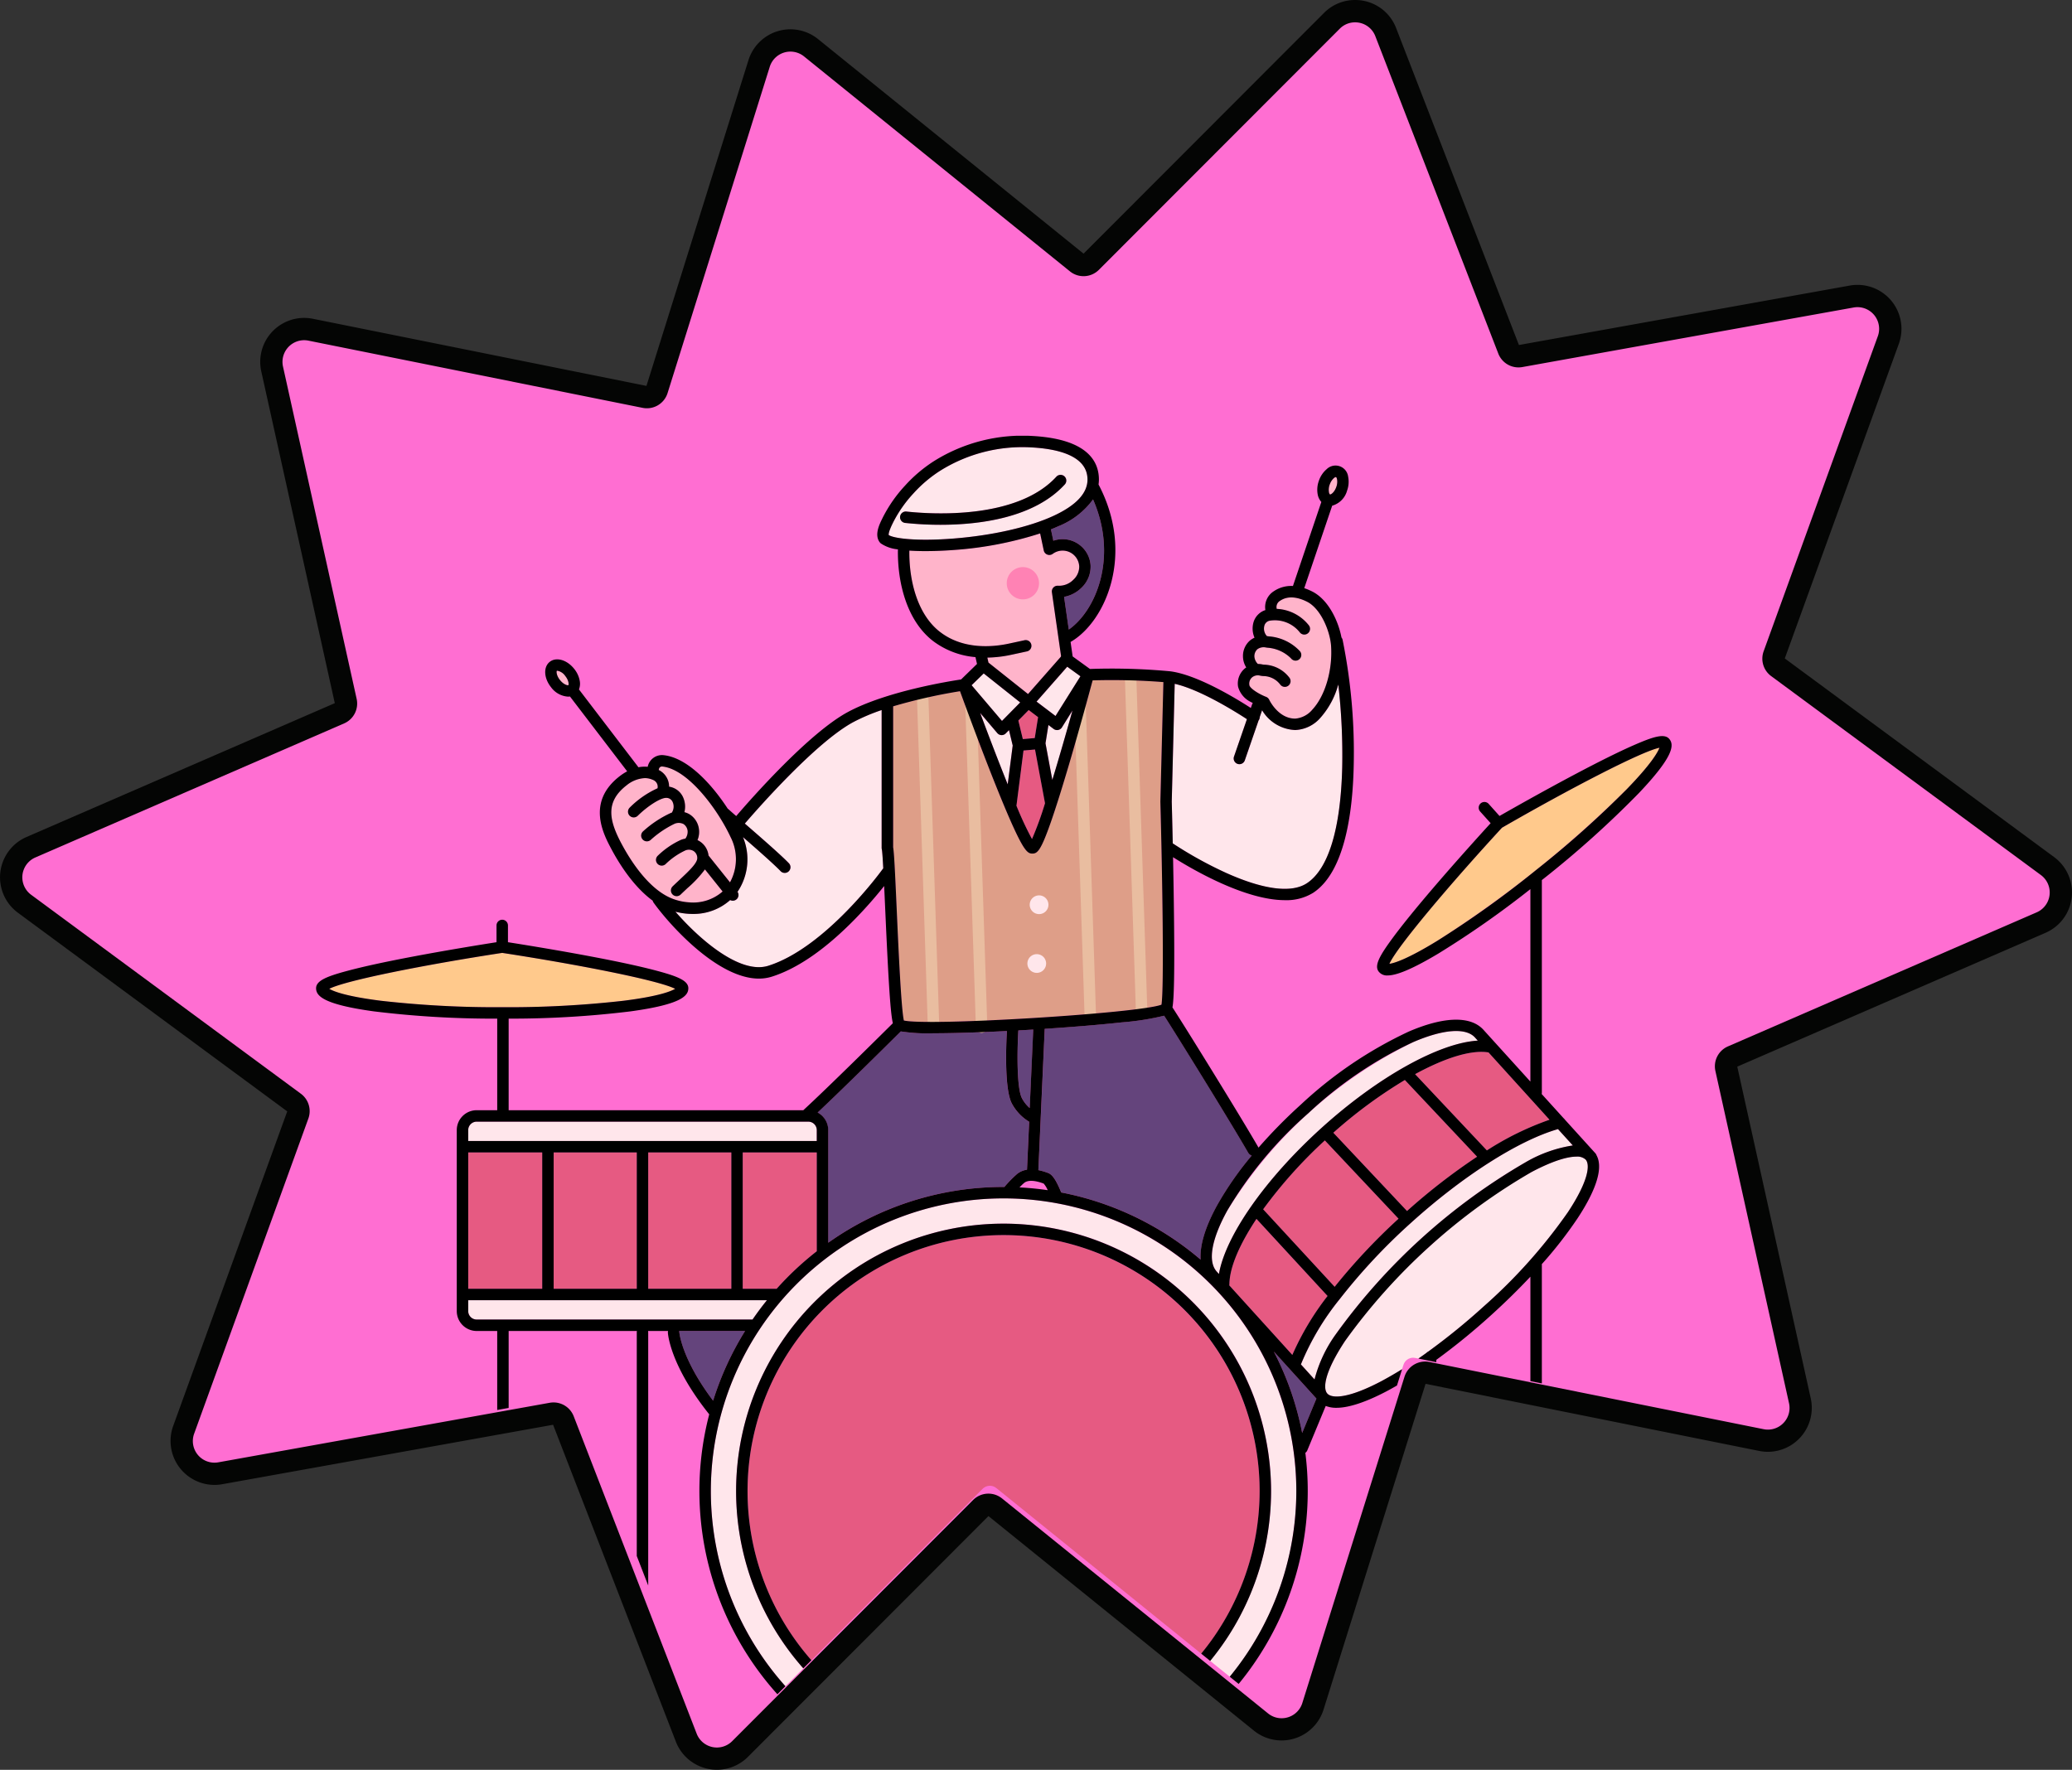 <svg xmlns="http://www.w3.org/2000/svg" xmlns:xlink="http://www.w3.org/1999/xlink" width="333.863" height="285.223" viewBox="0 0 333.863 285.223">
  <rect x="0" y="0" width="333.863" height="285.223" fill="#333333" stroke="none"/>
  <defs>
    <clipPath id="clip-path">
      <rect id="사각형_386" data-name="사각형 386" width="333.863" height="285.223" fill="none"/>
    </clipPath>
    <clipPath id="clip-path-2">
      <path id="패스_12225" data-name="패스 12225" d="M111.23,273.977a5.1,5.1,0,0,1-4.79-3.276l-19.205-49.58a1.65,1.65,0,0,0-1.527-1.049,1.5,1.5,0,0,0-.291.028l-51.748,9.3a5.261,5.261,0,0,1-.924.084,5.118,5.118,0,0,1-4.182-2.19,5.057,5.057,0,0,1-.62-4.686L45.782,173.39a1.65,1.65,0,0,0-.568-1.88L3.084,140.432a5.126,5.126,0,0,1,1-8.826l48.223-20.942a1.642,1.642,0,0,0,.948-1.859l-11.5-51.91a5.127,5.127,0,0,1,4.991-6.235,5.2,5.2,0,0,1,1.025.1l52.192,10.5a1.752,1.752,0,0,0,.328.031,1.63,1.63,0,0,0,1.563-1.15L117.814,9.172a5.125,5.125,0,0,1,8.115-2.454l41.533,33.574a1.642,1.642,0,0,0,2.19-.118L207.275,2.5a5.127,5.127,0,0,1,8.408,1.77l19.205,49.58a1.637,1.637,0,0,0,1.819,1.023l51.746-9.3a5.1,5.1,0,0,1,5.108,2.107,5.059,5.059,0,0,1,.619,4.684L276.34,101.587a1.65,1.65,0,0,0,.568,1.88l42.131,31.077a5.125,5.125,0,0,1-1,8.826l-48.224,20.942a1.646,1.646,0,0,0-.948,1.861l11.5,51.91a5.131,5.131,0,0,1-4.992,6.235,5.213,5.213,0,0,1-1.025-.1l-52.192-10.5a1.6,1.6,0,0,0-.326-.033,1.633,1.633,0,0,0-1.565,1.152l-15.959,50.969a5.123,5.123,0,0,1-8.113,2.454l-41.533-33.576a1.642,1.642,0,0,0-2.194.118l-37.621,37.671a5.088,5.088,0,0,1-3.618,1.5" transform="translate(997.939 1512.9)" fill="#39a95e"/>
    </clipPath>
    <clipPath id="clip-path-3">
      <rect id="사각형_569" data-name="사각형 569" width="218.41" height="221" transform="translate(0 0)" fill="none"/>
    </clipPath>
  </defs>
  <g id="그룹_1137" data-name="그룹 1137" transform="translate(-992.068 -425.57)">
    <g id="그룹_643" data-name="그룹 643" transform="translate(992.068 425.57)">
      <g id="그룹_642" data-name="그룹 642" clip-path="url(#clip-path)">
        <path id="패스_12225-2" data-name="패스 12225" d="M114.723,282.627a5.262,5.262,0,0,1-4.942-3.38L89.967,228.1a1.7,1.7,0,0,0-1.575-1.082,1.544,1.544,0,0,0-.3.029L34.7,236.637a5.427,5.427,0,0,1-.953.086,5.28,5.28,0,0,1-4.315-2.26,5.217,5.217,0,0,1-.64-4.834l18.4-50.777a1.7,1.7,0,0,0-.586-1.94L3.15,144.85a5.289,5.289,0,0,1,1.034-9.106l49.751-21.606a1.694,1.694,0,0,0,.978-1.918L43.048,58.666A5.289,5.289,0,0,1,48.2,52.233a5.361,5.361,0,0,1,1.057.1L103.1,63.169a1.808,1.808,0,0,0,.338.032,1.681,1.681,0,0,0,1.613-1.187L121.515,9.431A5.287,5.287,0,0,1,129.887,6.9l42.849,34.638a1.694,1.694,0,0,0,2.26-.122L213.811,2.553a5.289,5.289,0,0,1,8.674,1.827L242.3,55.53a1.689,1.689,0,0,0,1.877,1.055l53.386-9.595a5.26,5.26,0,0,1,5.269,2.174A5.219,5.219,0,0,1,303.469,54l-18.4,50.777a1.7,1.7,0,0,0,.586,1.94l43.465,32.062a5.287,5.287,0,0,1-1.032,9.106l-49.752,21.606a1.7,1.7,0,0,0-.978,1.92l11.865,53.555a5.293,5.293,0,0,1-5.151,6.433,5.379,5.379,0,0,1-1.057-.106l-53.846-10.83a1.654,1.654,0,0,0-.336-.034,1.685,1.685,0,0,0-1.614,1.188L210.751,274.2a5.285,5.285,0,0,1-8.371,2.531l-42.849-34.64a1.694,1.694,0,0,0-2.263.122l-38.813,38.865a5.249,5.249,0,0,1-3.732,1.552" transform="translate(0.798 0.799)" fill="#ff6ed2"/>
        <path id="패스_12226" data-name="패스 12226" d="M218.343,3.6a3.48,3.48,0,0,1,3.265,2.231l19.814,51.151a3.488,3.488,0,0,0,3.252,2.229,3.608,3.608,0,0,0,.618-.054l53.386-9.6a3.685,3.685,0,0,1,.636-.056,3.493,3.493,0,0,1,3.263,4.681l-18.4,50.777a3.49,3.49,0,0,0,1.21,4l43.466,32.064a3.49,3.49,0,0,1-.681,6.01l-49.752,21.606a3.491,3.491,0,0,0-2.017,3.957l11.865,53.553a3.494,3.494,0,0,1-3.394,4.248,3.654,3.654,0,0,1-.7-.07l-53.848-10.832a3.491,3.491,0,0,0-4.018,2.379l-16.464,52.586a3.488,3.488,0,0,1-3.342,2.449,3.451,3.451,0,0,1-2.184-.778L161.461,241.49a3.49,3.49,0,0,0-4.663.246L117.981,280.6a3.487,3.487,0,0,1-5.724-1.2L92.443,228.245a3.488,3.488,0,0,0-3.252-2.229,3.608,3.608,0,0,0-.618.054l-53.386,9.595a3.482,3.482,0,0,1-3.9-4.624l18.4-50.779a3.492,3.492,0,0,0-1.21-4L5.016,144.2a3.49,3.49,0,0,1,.681-6.01L55.45,116.584a3.488,3.488,0,0,0,2.017-3.955L45.6,59.074A3.493,3.493,0,0,1,49,54.828a3.64,3.64,0,0,1,.7.07l53.848,10.832a3.491,3.491,0,0,0,4.018-2.378l16.464-52.586a3.49,3.49,0,0,1,5.526-1.672L172.4,43.733a3.49,3.49,0,0,0,4.665-.248L215.884,4.62A3.45,3.45,0,0,1,218.343,3.6m0-3.6a7.032,7.032,0,0,0-5,2.078l-38.748,38.8L131.815,6.3A7.083,7.083,0,0,0,120.6,9.692l-16.437,52.5L50.407,51.372A7.183,7.183,0,0,0,49,51.232a7.086,7.086,0,0,0-6.9,8.62l11.846,53.468L4.266,134.893a7.087,7.087,0,0,0-1.384,12.2l43.4,32.015-18.377,50.7a7.087,7.087,0,0,0,6.643,9.5,7.223,7.223,0,0,0,1.273-.113l53.3-9.581,19.781,51.07a7.084,7.084,0,0,0,11.623,2.447l38.746-38.8,42.777,34.581a7.083,7.083,0,0,0,11.216-3.394l16.437-52.5,53.754,10.814a7.185,7.185,0,0,0,1.411.142,7.088,7.088,0,0,0,6.9-8.62L279.927,171.9,329.6,150.329a7.085,7.085,0,0,0,1.384-12.2l-43.4-32.015,18.377-50.705a7.086,7.086,0,0,0-6.643-9.5,7.22,7.22,0,0,0-1.273.113l-53.3,9.58L224.961,4.529A7.049,7.049,0,0,0,218.343,0" transform="translate(0)" fill="#040504"/>
      </g>
    </g>
    <g id="마스크_그룹_10" data-name="마스크 그룹 10" transform="translate(0 -1082.205)" clip-path="url(#clip-path-2)">
      <g id="그룹_836" data-name="그룹 836" transform="translate(1043 1577.996)">
        <g id="그룹_835" data-name="그룹 835" transform="translate(0 0.004)" clip-path="url(#clip-path-3)">
          <path id="패스_13390" data-name="패스 13390" d="M311.693,302.6a2.939,2.939,0,0,1,2.271,1.753,3.678,3.678,0,0,1,.191,2.352,3.067,3.067,0,0,1,.785.317,3.293,3.293,0,0,1,1.548,2.339,3.373,3.373,0,0,1-.226,1.847,3.089,3.089,0,0,1,1.785,2.487l0,0,3.457,4.32a7.79,7.79,0,0,0,.094-7.3c-2.081-4.475-6.874-10.961-11.011-11.37a.493.493,0,0,0-.525.369l-.047.189a2.993,2.993,0,0,1,1.675,2.69" transform="translate(-254.813 -246.045)" fill="#ffb4ca"/>
          <path id="패스_13391" data-name="패스 13391" d="M285.067,328.125l-2.848-3.56a18.463,18.463,0,0,1-2.815,3.01c-.353.332-.727.683-1.115,1.056a.922.922,0,0,1-1.278-1.329c.394-.379.773-.735,1.132-1.071,1.533-1.439,2.857-2.681,2.839-3.5a1.325,1.325,0,0,0-.592-1.126,1.447,1.447,0,0,0-1.368-.08,11.437,11.437,0,0,0-3.134,2.177.922.922,0,1,1-1.266-1.34,13.219,13.219,0,0,1,3.686-2.537,3.507,3.507,0,0,1,.761-.222,1.849,1.849,0,0,0,.36-1.252,1.522,1.522,0,0,0-.668-1.1,1.728,1.728,0,0,0-1.418-.049,16.118,16.118,0,0,0-3.87,2.612.922.922,0,1,1-1.213-1.388,17.378,17.378,0,0,1,4.5-2.973c.042-.014.083-.023.124-.035a1.78,1.78,0,0,0,.147-1.68,1.1,1.1,0,0,0-1.066-.7h-.012c-.9,0-2.942,1.289-4.562,2.883a.922.922,0,1,1-1.294-1.314,15.069,15.069,0,0,1,4.487-3.118,1.182,1.182,0,0,0-.746-1.352,3.2,3.2,0,0,0-.4-.15l-.042-.012a3.148,3.148,0,0,0-.874-.122,5.02,5.02,0,0,0-2.915,1.146c-3.463,2.673-2.875,5.612-.8,9.489,1.452,2.715,4.467,7.477,8.359,8.87a9.109,9.109,0,0,0,2.473.517,7.186,7.186,0,0,0,5.428-1.763" transform="translate(-219.562 -254.688)" fill="#ffb4ca"/>
          <path id="패스_13392" data-name="패스 13392" d="M358.377,270.45V248.236a31.386,31.386,0,0,0-4.563,1.938c-5.989,3.223-15.3,13.818-17.484,16.358,2.466,2.142,5.781,5.024,7.1,6.393a.922.922,0,0,1-1.33,1.277c-1.107-1.152-3.777-3.5-6.065-5.487a9.355,9.355,0,0,1-.791,8.682c-.03.044-.063.085-.094.128a.916.916,0,0,1-1.182,1.335,8.85,8.85,0,0,1-6.053,2.236q-.352,0-.711-.023a10.872,10.872,0,0,1-2.057-.338c3.9,4.488,10.429,10.152,14.978,8.713,9.3-2.941,18.336-15.462,18.427-15.588a.922.922,0,0,1,.089-.1c-.087-1.626-.166-2.795-.23-3.07a.854.854,0,0,1-.031-.237" transform="translate(-267.246 -204.033)" fill="#ffe6eb"/>
          <path id="패스_13393" data-name="패스 13393" d="M916.531,40.191c.107.037.695-.283,1.017-1.218a2.387,2.387,0,0,0,.116-1.247.558.558,0,0,0-.164-.339h-.012a.637.637,0,0,0-.326.167,2.382,2.382,0,0,0-.678,1.053h0a2.387,2.387,0,0,0-.116,1.247.558.558,0,0,0,.164.339" transform="translate(-753.156 -30.729)" fill="#ffb4ca"/>
          <path id="패스_13394" data-name="패스 13394" d="M217.747,212.688a.175.175,0,0,0-.075.013c-.079.1-.087.744.511,1.491s1.229.881,1.349.821c.079-.1.087-.744-.511-1.492a1.959,1.959,0,0,0-1.274-.834" transform="translate(-178.879 -174.815)" fill="#ffb4ca"/>
          <path id="패스_13395" data-name="패스 13395" d="M847.621,162.826c.013.028,1.442,3.028,4.168,3.028h.03a4.015,4.015,0,0,0,2.757-1.455c2.069-2.235,3.278-6.372,3.007-10.294-.154-2.232-1.584-5.937-3.867-7.089-1.192-.6-2.911-1.118-4.331-.162a1.163,1.163,0,0,0-.555,1.314A6.99,6.99,0,0,1,854,150.825a.922.922,0,0,1-1.442,1.149,5.125,5.125,0,0,0-4.8-1.908,1.1,1.1,0,0,0-.936.862,1.78,1.78,0,0,0,.423,1.633c.043.006.085.007.128.014l.2.029a7.622,7.622,0,0,1,4.95,2.348.922.922,0,0,1-1.4,1.194,5.963,5.963,0,0,0-3.8-1.716l-.23-.033a1.726,1.726,0,0,0-1.391.282,1.522,1.522,0,0,0-.477,1.192,1.848,1.848,0,0,0,.562,1.175,3.516,3.516,0,0,1,.787.093c.033.006.154.017.243.025a5.3,5.3,0,0,1,4.031,2.074.922.922,0,1,1-1.466,1.117A3.468,3.468,0,0,0,846.653,159a3.585,3.585,0,0,1-.5-.067,1.447,1.447,0,0,0-1.336.305,1.325,1.325,0,0,0-.4,1.208c.076.524,1.488,1.437,2.7,1.9a.921.921,0,0,1,.507.476" transform="translate(-694.035 -120.27)" fill="#ffb4ca"/>
          <path id="패스_13396" data-name="패스 13396" d="M654.63,526.988l-.653,14.5c0,.009,0,.019,0,.028l-.371,8.245a9.614,9.614,0,0,1,1.571.461c.518.2,1.134.727,2.11,3.135a48.869,48.869,0,0,1,22.461,10.822c-.149-2.305.755-5.309,2.689-8.806a52.719,52.719,0,0,1,5.548-7.965.916.916,0,0,1-.549-.427c-2.9-5.039-11.542-18.987-13.559-22.112a42.944,42.944,0,0,1-6.785,1.07c-3.417.374-7.78.739-12.46,1.046" transform="translate(-537.217 -431.408)" fill="#64447c"/>
          <path id="패스_13397" data-name="패스 13397" d="M943.633,595.419,932,583.055a76.4,76.4,0,0,0-11.526,8.5l11.874,12.615a99.046,99.046,0,0,1,11.29-8.752" transform="translate(-756.561 -479.23)" fill="#e65a82"/>
          <path id="패스_13398" data-name="패스 13398" d="M826.314,719.3a.917.917,0,0,1-.028.207l10.165,11.219a44.526,44.526,0,0,1,5.676-9.5L830.673,708.8c-2.726,4.091-4.327,7.808-4.359,10.5" transform="translate(-679.148 -582.585)" fill="#e65a82"/>
          <path id="패스_13399" data-name="패스 13399" d="M811.35,577.5l.36.4c1.056-6.136,7.428-15.3,16.49-23.506,9.157-8.3,19.035-13.748,25.219-14.106l-.449-.5c-1.471-1.624-5.1-1.355-9.955.736a72.977,72.977,0,0,0-29.953,27.141c-2.559,4.626-3.182,8.211-1.711,9.834" transform="translate(-666.229 -442.801)" fill="#ffe6eb"/>
          <path id="패스_13400" data-name="패스 13400" d="M878.778,650.36,866.9,637.744a75.736,75.736,0,0,0-9.942,11.1l11.523,12.491a97.852,97.852,0,0,1,10.294-10.976" transform="translate(-704.362 -524.181)" fill="#e65a82"/>
          <path id="패스_13401" data-name="패스 13401" d="M783.091,254.976c6.013,2.695,10.494,3.261,12.96,1.638,3.473-2.286,5.441-8.741,5.691-18.666a99.7,99.7,0,0,0-.633-13.37,13.246,13.246,0,0,1-2.817,5.3,5.693,5.693,0,0,1-4.1,2.046h-.046a6.53,6.53,0,0,1-5.314-3.186l-.378,1.094a.917.917,0,0,1-.162.516c-.009.013-.019.024-.029.036l-2.208,6.4a.922.922,0,1,1-1.743-.6l2.074-6.01c-1.863-1.219-7.522-4.765-11.636-5.7l-.48,18.99c.007.285.079,2.99.159,6.731a64.508,64.508,0,0,0,8.656,4.785" transform="translate(-636.4 -184.499)" fill="#ffe6eb"/>
          <path id="패스_13402" data-name="패스 13402" d="M339.139,810.22H328.517a.911.911,0,0,1,.026.163c0,.067.348,4.324,5.447,11.07a48.8,48.8,0,0,1,5.149-11.233" transform="translate(-270.018 -665.944)" fill="#64447c"/>
          <path id="패스_13403" data-name="패스 13403" d="M185.79,782.352H137.652v1.755a1.366,1.366,0,0,0,1.364,1.364h44.449q1.1-1.607,2.325-3.119" transform="translate(-113.14 -643.038)" fill="#ffe6eb"/>
          <path id="패스_13404" data-name="패스 13404" d="M431.665,723.431a41.255,41.255,0,1,0,41.255,41.255,41.3,41.3,0,0,0-41.255-41.255" transform="translate(-320.889 -594.609)" fill="#e65a82"/>
          <path id="패스_13405" data-name="패스 13405" d="M404.366,690.217a47.169,47.169,0,1,0,47.169,47.169,47.223,47.223,0,0,0-47.169-47.169m0,90.268a43.1,43.1,0,1,1,43.1-43.1,43.147,43.147,0,0,1-43.1,43.1" transform="translate(-293.59 -567.31)" fill="#ffe6eb"/>
          <rect id="사각형_566" data-name="사각형 566" width="13.393" height="21.968" transform="translate(53.515 115.502)" fill="#e65a82"/>
          <rect id="사각형_567" data-name="사각형 567" width="11.924" height="21.968" transform="translate(24.512 115.502)" fill="#e65a82"/>
          <rect id="사각형_568" data-name="사각형 568" width="13.393" height="21.968" transform="translate(38.279 115.502)" fill="#e65a82"/>
          <path id="패스_13406" data-name="패스 13406" d="M994.45,561.206l11.569,12.291a47.523,47.523,0,0,1,10.093-4.945l-9.825-10.843c-2.747-.47-7.006.858-11.836,3.5" transform="translate(-817.367 -458.32)" fill="#e65a82"/>
          <path id="패스_13407" data-name="패스 13407" d="M971.2,317.219c.764-.107,2.824-.711,7.693-3.693a183.938,183.938,0,0,0,30.533-24.432c3.977-4.1,5.018-5.973,5.29-6.7-2.927.587-14.763,6.767-25.376,12.888-8.3,9.012-16.925,19.2-18.14,21.932" transform="translate(-798.258 -232.112)" fill="#ffc98c"/>
          <path id="패스_13408" data-name="패스 13408" d="M391.385,670.6a.915.915,0,0,1,.155.016,49.423,49.423,0,0,1,6.472-6.063v-15.92H386.089V670.6Z" transform="translate(-317.338 -533.132)" fill="#e65a82"/>
          <path id="패스_13409" data-name="패스 13409" d="M897.394,654.865a.929.929,0,0,1-.066.085,41.962,41.962,0,0,0-6.174,10.38.929.929,0,0,1-.044.095l2.2,2.427a21.645,21.645,0,0,1,3.376-7.212,98.551,98.551,0,0,1,30.734-27.849,21.647,21.647,0,0,1,7.509-2.65l-2.387-2.635c-6.351,1.82-15.384,7.577-23.765,15.171a95.631,95.631,0,0,0-11.383,12.188" transform="translate(-732.429 -515.766)" fill="#ffe6eb"/>
          <path id="패스_13410" data-name="패스 13410" d="M871.168,841.938l2.3-5.542-6.869-7.58a48.634,48.634,0,0,1,4.571,13.122" transform="translate(-712.281 -681.228)" fill="#64447c"/>
          <path id="패스_13411" data-name="패스 13411" d="M929.9,666.934a85.541,85.541,0,0,0-13.585,15.209c-3.273,4.955-3.619,7.626-2.851,8.473s3.459.765,8.712-2.005a64.256,64.256,0,0,0,7.257-4.556.925.925,0,0,1,.273-.2,104.291,104.291,0,0,0,8.941-7.273,85.53,85.53,0,0,0,13.585-15.209c3.273-4.955,3.619-7.626,2.851-8.473a1.977,1.977,0,0,0-1.5-.473c-1.421,0-3.765.66-7.211,2.477A85.538,85.538,0,0,0,929.9,666.934" transform="translate(-750.517 -536.253)" fill="#ffe6eb"/>
          <path id="패스_13412" data-name="패스 13412" d="M528.578,25.078c6.254-.5,12.1-1.823,16.042-3.633,3.667-1.684,5.526-3.659,5.526-5.869,0-3.847-4.819-4.937-8.862-5.174a24.988,24.988,0,0,0-14.872,3.747,21.1,21.1,0,0,0-4.3,3.641,20.535,20.535,0,0,0-3.311,4.743l-.077.158c-.608,1.242-.638,1.68-.605,1.829.816.533,4.465,1.036,10.459.558m-8.617-3.528a.92.92,0,0,1,1.015-.818c4.061.437,17.8,1.322,24.159-5.622a.922.922,0,1,1,1.36,1.245c-4.976,5.438-13.84,6.507-20.035,6.507a54.132,54.132,0,0,1-5.682-.3.922.922,0,0,1-.818-1.015" transform="translate(-425.85 -8.514)" fill="#ffe6eb"/>
          <path id="패스_13413" data-name="패스 13413" d="M636.24,298.386a54.508,54.508,0,0,0,2.105-5.769l-1.61-8.66-1.855.161-1.145,8.9a53.1,53.1,0,0,0,2.505,5.371" transform="translate(-520.885 -233.393)" fill="#e65a82"/>
          <path id="패스_13414" data-name="패스 13414" d="M638.678,249.369l-1.513-1.147-1.667,1.693.721,2.99,1.921-.167Z" transform="translate(-522.334 -204.021)" fill="#e65a82"/>
          <path id="패스_13415" data-name="패스 13415" d="M193.815,622.131a1.366,1.366,0,0,0-1.364-1.364H139.016a1.366,1.366,0,0,0-1.364,1.364v1.755h56.163Z" transform="translate(-113.14 -510.227)" fill="#ffe6eb"/>
          <path id="패스_13416" data-name="패스 13416" d="M651.954,214.652l3.058,2.318,4.014-6.4-2.125-1.54Z" transform="translate(-535.859 -171.807)" fill="#ffe6eb"/>
          <path id="패스_13417" data-name="패스 13417" d="M637.009,537.433q-1.068.065-2.117.123c-.215,3.713-.234,9.353.574,10.913a5.522,5.522,0,0,0,1.258,1.594l.569-12.648-.285.018" transform="translate(-521.732 -441.717)" fill="#64447c"/>
          <path id="패스_13418" data-name="패스 13418" d="M662.09,251.79a.92.92,0,0,1-.723-.172l-.831-.63-.471,2.951,1.1,5.907c1.055-3.459,2.193-7.4,3.246-11.191l-1.7,2.718a.922.922,0,0,1-.615.417" transform="translate(-542.526 -204.377)" fill="#ffe6eb"/>
          <path id="패스_13419" data-name="패스 13419" d="M666.078,61.959c-.361.166-.742.326-1.132.484l.386,1.828a4.522,4.522,0,0,1,4.352.771,4.484,4.484,0,0,1,1.65,3.214,4.684,4.684,0,0,1-1.49,3.615,5.3,5.3,0,0,1-2.782,1.442l.757,5.275c4.453-3.124,7.945-11.762,3.909-20.978a12.757,12.757,0,0,1-5.65,4.348" transform="translate(-546.538 -47.353)" fill="#64447c"/>
          <path id="패스_13420" data-name="패스 13420" d="M455.5,554.723V572.87a48.741,48.741,0,0,1,28.257-8.988h.123a19.708,19.708,0,0,1,2.07-2.112,3.331,3.331,0,0,1,1.578-.668l.348-7.729a7.644,7.644,0,0,1-2.8-2.956c-1.172-2.26-.937-8.974-.79-11.663-3.854.2-7.4.318-10.25.351q-.836.01-1.551.01a28.2,28.2,0,0,1-5.294-.3c-1.839,1.825-9.245,9.163-13.407,13.068a3.21,3.21,0,0,1,1.711,2.835" transform="translate(-372.986 -442.819)" fill="#64447c"/>
          <path id="패스_13421" data-name="패스 13421" d="M552.836,106.148l2.468-.533a.922.922,0,1,1,.389,1.8l-2.468.533a19.76,19.76,0,0,1-3.863.456l.182.805,6.375,5.068,5.271-5.993a.936.936,0,0,1,.051-.118l-1.477-10.294a.922.922,0,0,1,.994-1.049,3.227,3.227,0,0,0,2.469-.973,2.851,2.851,0,0,0,.938-2.176,2.68,2.68,0,0,0-4.265-1.99.922.922,0,0,1-1.45-.551l-.58-2.744a58.482,58.482,0,0,1-13.786,2.663c-.694.055-2.588.189-4.689.189-.853,0-1.74-.023-2.595-.081-.065,4.613,1.192,10.221,4.958,13.12s8.555,2.412,11.079,1.867" transform="translate(-441.209 -72.651)" fill="#ffb4ca"/>
          <path id="패스_13422" data-name="패스 13422" d="M522.109,248.107c.153.844.292,3.681.57,9.907.271,6.084.716,16.072,1.157,18,3.885.938,37.857-1.144,41.508-2.548.441-2.673.133-21.221-.176-32.7,0-.016,0-.032,0-.048l.486-19.238a106.4,106.4,0,0,0-11.4-.278c-.513,1.907-2.065,7.636-3.733,13.306-1.2,4.064-2.216,7.306-3.032,9.635-1.574,4.485-2.129,4.975-2.943,4.975-.709,0-1.281-.313-3.235-4.648-.989-2.194-2.248-5.247-3.744-9.075-2.053-5.257-4-10.567-4.683-12.446a86.5,86.5,0,0,0-10.775,2.437c0,.01,0,.019,0,.029Z" transform="translate(-429.134 -181.784)" fill="#de9e88"/>
          <path id="패스_13423" data-name="패스 13423" d="M59.343,475.74c5.664-.713,7.65-1.528,8.314-1.923C65,472.446,51.9,469.877,39.79,468.026c-12.112,1.851-25.214,4.421-27.866,5.791.663.394,2.65,1.21,8.314,1.923a164.425,164.425,0,0,0,19.553,1.042,164.426,164.426,0,0,0,19.553-1.042" transform="translate(-9.801 -384.685)" fill="#ffc98c"/>
          <path id="패스_13424" data-name="패스 13424" d="M600.944,219.791l-5.879-4.673-1.951,1.9,4.894,5.757Z" transform="translate(-487.498 -176.813)" fill="#ffe6eb"/>
          <path id="패스_13425" data-name="패스 13425" d="M604.329,254.451H604.3a.922.922,0,0,1-.669-.324l-2.762-3.249c1.439,3.87,3.011,7.968,4.437,11.508l.805-6.259-.6-2.481-.523.531a.922.922,0,0,1-.657.275" transform="translate(-493.868 -206.204)" fill="#ffe6eb"/>
          <path id="패스_13426" data-name="패스 13426" d="M734.576,273.911a.922.922,0,0,1-.921-.891l-1.763-53.484,1.843-.061,1.763,53.484a.922.922,0,0,1-.891.952h-.031" transform="translate(-601.564 -180.394)" fill="#e9bda0"/>
          <path id="패스_13427" data-name="패스 13427" d="M688.522,285.619a.922.922,0,0,1-.921-.891l-1.667-50.571a.922.922,0,1,1,1.843-.061l1.667,50.572a.922.922,0,0,1-.891.952h-.031" transform="translate(-563.789 -191.678)" fill="#e9bda0"/>
          <path id="패스_13428" data-name="패스 13428" d="M589.885,287.153a.922.922,0,0,1-.921-.891l-1.747-53.017a.922.922,0,0,1,.891-.952h.031a.922.922,0,0,1,.921.891l1.747,53.017a.922.922,0,0,1-.891.952h-.031" transform="translate(-482.65 -190.929)" fill="#e9bda0"/>
          <path id="패스_13429" data-name="패스 13429" d="M546.284,283.618a.922.922,0,0,1-.921-.891l-1.747-53.017a.922.922,0,0,1,1.843-.061l1.747,53.017a.922.922,0,0,1-.891.952h-.031" transform="translate(-446.813 -188.024)" fill="#e9bda0"/>
          <path id="패스_13430" data-name="패스 13430" d="M648.749,417.489a1.509,1.509,0,1,1-1.509-1.509,1.509,1.509,0,0,1,1.509,1.509" transform="translate(-530.744 -341.906)" fill="#ffe6eb"/>
          <path id="패스_13431" data-name="패스 13431" d="M646.649,470.7a1.509,1.509,0,1,1-1.509-1.51,1.509,1.509,0,0,1,1.509,1.51" transform="translate(-529.018 -385.645)" fill="#ffe6eb"/>
          <path id="패스_13432" data-name="패스 13432" d="M624.959,121.4a2.6,2.6,0,1,0,2.7-2.507,2.6,2.6,0,0,0-2.7,2.507" transform="translate(-513.67 -97.722)" fill="#ff82b4"/>
          <path id="패스_13433" data-name="패스 13433" d="M212.194,49.928c-2.3,1.014-5.406,2.553-9.221,4.573-5.277,2.793-10.5,5.757-12.285,6.78l-1.766-1.968a.922.922,0,0,0-1.372,1.231l1.706,1.9c-1.443,1.579-5.419,5.959-9.248,10.432-2.807,3.28-4.988,5.969-6.484,7.994-2.13,2.886-3.071,4.527-2.3,5.494a1.671,1.671,0,0,0,1.432.618c1.305,0,3.652-.825,8.167-3.524a152.923,152.923,0,0,0,14.838-10.39v31.021l-7.557-8.34c-2.063-2.277-6.343-2.178-12.05.281a66.838,66.838,0,0,0-17.4,11.782,82.183,82.183,0,0,0-6.805,6.922c-.011-.025-.02-.05-.033-.074-2.864-4.975-12.019-19.776-13.829-22.524.23-1.276.385-4.95.22-16.889-.035-2.523-.08-5.042-.125-7.322,3.064,1.938,11.575,6.925,18.034,6.925a8.147,8.147,0,0,0,4.549-1.191c5.053-3.327,6.335-12.8,6.52-20.159A91.592,91.592,0,0,0,165.4,32.872a.915.915,0,0,0-.178-.356c-.5-2.624-2.081-6.082-4.714-7.411a9.434,9.434,0,0,0-1.284-.538l4.5-13.291a3.47,3.47,0,0,0,2.4-2.426,4.2,4.2,0,0,0,.172-2.252,2.045,2.045,0,0,0-3.468-1.2,4.207,4.207,0,0,0-1.254,1.879,4.206,4.206,0,0,0-.172,2.252,2.507,2.507,0,0,0,.574,1.147L157.4,24.217a4.989,4.989,0,0,0-3.08.843,3.006,3.006,0,0,0-1.359,3.039,2.938,2.938,0,0,0-1.951,2.1,3.675,3.675,0,0,0,.2,2.351,3.073,3.073,0,0,0-.722.443,3.293,3.293,0,0,0-1.14,2.563,3.373,3.373,0,0,0,.529,1.784,3.077,3.077,0,0,0-.342.269,3.158,3.158,0,0,0-.976,2.833,3.862,3.862,0,0,0,2.156,2.516c.075.045.149.088.222.129a.919.919,0,0,0-.135.247l-.187.542c-2.466-1.593-8.717-5.391-13.04-5.916a102.127,102.127,0,0,0-12.882-.372l-2.788-2.02-.336-2.338a.924.924,0,0,0,.1-.053c5.576-3.291,10.294-14.161,4.407-25.316a5.807,5.807,0,0,0,.061-.8c0-2.917-1.838-6.5-10.6-7.014A26.843,26.843,0,0,0,99.566,4.088a22.947,22.947,0,0,0-4.674,3.96,22.328,22.328,0,0,0-3.6,5.174l-.073.149c-.461.943-1.233,2.52-.477,3.695a1.342,1.342,0,0,0,.256.29,5.87,5.87,0,0,0,2.754.959c-.1,5.107,1.322,11.431,5.672,14.78a13.162,13.162,0,0,0,6.822,2.586l.248,1.1-2.567,2.5c-1.913.286-12.05,1.916-18.233,5.244-6.339,3.412-15.735,14.126-18,16.771-.532-.464-.968-.848-1.238-1.095a.907.907,0,0,0-.126-.094c-2.61-4.009-6.525-8.247-10.37-8.628a2.344,2.344,0,0,0-2.5,1.761l-.029.117a5.221,5.221,0,0,0-1.5.077.9.9,0,0,0-.066-.106l-9.509-12.44A2.492,2.492,0,0,0,42.5,39.61a4.255,4.255,0,0,0-.923-2.051c-1.165-1.456-2.895-1.944-3.937-1.11s-.945,2.628.22,4.085A3.689,3.689,0,0,0,40.59,42.05a2.179,2.179,0,0,0,.318-.023l9.218,12.06a8.53,8.53,0,0,0-1.206.782c-5.394,4.163-2.63,9.333-1.3,11.818,1.234,2.308,3.533,5.988,6.619,8.245a.917.917,0,0,0,.15.33C57.032,78.931,64.732,87.49,71.346,87.49a6.89,6.89,0,0,0,2.087-.313c4.169-1.318,8.7-4.464,13.469-9.351a69.871,69.871,0,0,0,4.632-5.258c.056,1.2.113,2.479.17,3.748.561,12.578.862,16.792,1.23,18.364-1.959,1.945-10.536,10.443-14.366,13.96-.02.019-.036.041-.054.061H31.028V93.942a157.7,157.7,0,0,0,19.64-1.171c8.2-1.123,9.311-2.515,9.311-3.728,0-1.238-1.76-1.932-5.227-2.854C52.32,85.543,48.937,84.805,44.7,84c-5.825-1.108-11.709-2.05-13.784-2.375v-2.7a.922.922,0,0,0-1.844,0v2.7c-2.075.325-7.959,1.267-13.784,2.375-4.241.807-7.625,1.544-10.057,2.191C1.76,87.111,0,87.805,0,89.043c0,1.213,1.106,2.6,9.311,3.728a158.452,158.452,0,0,0,19.874,1.172V108.7H25.876a3.211,3.211,0,0,0-3.208,3.208v29.164a3.211,3.211,0,0,0,3.208,3.208h3.309v74.88H25.86a.922.922,0,1,0,0,1.844h8.494a.922.922,0,0,0,0-1.844H31.028V144.28H51.7a.916.916,0,0,0-.028.217v66.27l-9.291,8.64a.922.922,0,1,0,1.255,1.35l8.927-8.3,8.09,8.271a.922.922,0,1,0,1.318-1.289l-8.456-8.645V144.5a.907.907,0,0,0-.028-.217h3.227a.912.912,0,0,0-.029.266c.011.215.353,5.273,6.661,13.161a48.99,48.99,0,0,0,16.712,50.536.86.86,0,0,0-.077.087l-8.147,11.21a.922.922,0,1,0,1.491,1.084l8.147-11.21c.011-.015.018-.032.028-.048a48.919,48.919,0,0,0,58.552,0c.01.015.017.032.028.048l8.147,11.21a.922.922,0,1,0,1.491-1.084l-8.147-11.21a.957.957,0,0,0-.077-.087A48.991,48.991,0,0,0,159.4,163.918a.915.915,0,0,0,.316-.4l2.967-7.158a4.593,4.593,0,0,0,1.73.3c2.4,0,5.517-1.315,8.1-2.676a62.66,62.66,0,0,0,6.142-3.756v60.531l-9.29,8.64a.922.922,0,1,0,1.255,1.35l8.927-8.3,8.09,8.271a.922.922,0,1,0,1.318-1.289l-8.455-8.645V148.935a106.644,106.644,0,0,0,8.863-7.231c2.249-2.037,4.365-4.116,6.3-6.176v83.448a.922.922,0,0,0,.019.185h-4.154a.922.922,0,0,0,0,1.844h10.113a.922.922,0,0,0,0-1.844h-4.153a.933.933,0,0,0,.019-.185V133.6c0-.03-.006-.058-.009-.087a67.231,67.231,0,0,0,5.751-7.373c2.208-3.343,4.426-7.7,3.072-10.169a.916.916,0,0,0-.193-.336l-4.933-5.444a.909.909,0,0,0-.188-.208l-3.527-3.893a.907.907,0,0,0,.027-.212V71.613l.2-.158a160.714,160.714,0,0,0,15.413-13.837c5.7-6,5.7-7.78,4.94-8.727-.773-.967-2.582-.409-5.864,1.037M163.326,7.88h0A2.388,2.388,0,0,1,164,6.828a.637.637,0,0,1,.327-.167l.012,0c.025.008.113.108.165.339a2.387,2.387,0,0,1-.116,1.247c-.322.935-.91,1.256-1.017,1.218a.558.558,0,0,1-.164-.339,2.389,2.389,0,0,1,.115-1.247M40.652,40.2c-.119.06-.75-.073-1.349-.821s-.59-1.393-.511-1.491a.174.174,0,0,1,.075-.013,1.959,1.959,0,0,1,1.273.834c.6.747.59,1.393.511,1.491m14.6,13.478a.493.493,0,0,1,.525-.369c4.138.409,8.93,6.9,11.011,11.37a7.79,7.79,0,0,1-.094,7.3l-3.457-4.32,0,0a3.128,3.128,0,0,0-1.4-2.278,3.1,3.1,0,0,0-.382-.209,3.373,3.373,0,0,0,.226-1.847,3.293,3.293,0,0,0-1.548-2.339,3.071,3.071,0,0,0-.785-.317,3.677,3.677,0,0,0-.191-2.352A2.939,2.939,0,0,0,56.88,56.56a2.993,2.993,0,0,0-1.675-2.69ZM49.244,65.817c-2.073-3.877-2.661-6.816.8-9.489a5.021,5.021,0,0,1,2.915-1.146,3.146,3.146,0,0,1,.874.122l.042.012a3.2,3.2,0,0,1,.4.15,1.182,1.182,0,0,1,.746,1.352,15.066,15.066,0,0,0-4.487,3.117.922.922,0,1,0,1.294,1.314c1.619-1.594,3.66-2.884,4.562-2.884H56.4a1.1,1.1,0,0,1,1.066.7,1.78,1.78,0,0,1-.147,1.68c-.041.012-.082.022-.124.035a17.383,17.383,0,0,0-4.5,2.973.922.922,0,1,0,1.214,1.388,16.116,16.116,0,0,1,3.87-2.612,1.728,1.728,0,0,1,1.418.049,1.522,1.522,0,0,1,.668,1.1,1.849,1.849,0,0,1-.36,1.252,3.512,3.512,0,0,0-.761.222,13.219,13.219,0,0,0-3.686,2.537.922.922,0,1,0,1.267,1.34,11.441,11.441,0,0,1,3.134-2.177,1.448,1.448,0,0,1,1.368.08,1.325,1.325,0,0,1,.592,1.126c.018.817-1.306,2.06-2.839,3.5-.359.337-.738.692-1.132,1.071a.922.922,0,0,0,1.278,1.329c.388-.373.762-.724,1.116-1.056a18.47,18.47,0,0,0,2.814-3.01l2.848,3.56A7.186,7.186,0,0,1,60.076,75.2a9.109,9.109,0,0,1-2.473-.517c-3.892-1.394-6.908-6.156-8.359-8.87M91.3,69.831c-.09.126-9.126,12.647-18.427,15.588C68.328,86.858,61.8,81.194,57.9,76.706a10.871,10.871,0,0,0,2.057.338q.359.024.711.024a8.85,8.85,0,0,0,6.053-2.236A.917.917,0,0,0,67.9,73.5c.031-.043.064-.084.094-.128a9.356,9.356,0,0,0,.791-8.682c2.288,1.99,4.959,4.335,6.065,5.487A.922.922,0,1,0,76.181,68.9c-1.315-1.369-4.629-4.25-7.1-6.393,2.185-2.541,11.5-13.135,17.484-16.358a31.411,31.411,0,0,1,4.563-1.938V66.421a.855.855,0,0,0,.031.237c.064.276.143,1.445.23,3.071a.926.926,0,0,0-.089.1m68.588,39.348a64.976,64.976,0,0,1,16.893-11.455c4.855-2.092,8.483-2.36,9.955-.736l.449.5c-6.184.359-16.061,5.809-25.219,14.107-9.062,8.211-15.434,17.369-16.49,23.506l-.36-.4c-1.471-1.624-.847-5.208,1.711-9.834a64.973,64.973,0,0,1,13.06-15.686M152.6,124.668a75.763,75.763,0,0,1,9.942-11.1l11.874,12.616a97.887,97.887,0,0,0-10.294,10.976Zm10.379,13.971a44.525,44.525,0,0,0-5.676,9.5l-10.165-11.218a.909.909,0,0,0,.028-.207c.031-2.689,1.633-6.406,4.359-10.5Zm.93-26.309a76.436,76.436,0,0,1,11.526-8.5l11.638,12.364a99.072,99.072,0,0,0-11.29,8.751ZM150.381,40.18a1.326,1.326,0,0,1,.4-1.208,1.448,1.448,0,0,1,1.336-.305,3.58,3.58,0,0,0,.5.067,3.468,3.468,0,0,1,2.728,1.355.922.922,0,1,0,1.466-1.117,5.3,5.3,0,0,0-4.031-2.074c-.089-.008-.21-.019-.243-.025a3.5,3.5,0,0,0-.787-.093,1.848,1.848,0,0,1-.561-1.175,1.522,1.522,0,0,1,.477-1.192,1.726,1.726,0,0,1,1.391-.282l.23.033a5.963,5.963,0,0,1,3.8,1.716.922.922,0,1,0,1.4-1.194,7.62,7.62,0,0,0-4.95-2.348l-.2-.028c-.043-.007-.085-.009-.128-.014a1.78,1.78,0,0,1-.423-1.633,1.1,1.1,0,0,1,.936-.862,5.124,5.124,0,0,1,4.8,1.908.922.922,0,0,0,1.442-1.149,6.991,6.991,0,0,0-5.175-2.656,1.163,1.163,0,0,1,.555-1.314c1.42-.956,3.14-.44,4.331.162,2.283,1.152,3.713,4.857,3.867,7.089.271,3.921-.937,8.058-3.006,10.294a4.017,4.017,0,0,1-2.757,1.455h-.03c-2.726,0-4.155-3-4.168-3.028a.922.922,0,0,0-.507-.477c-1.211-.466-2.622-1.379-2.7-1.9m-12.025-.205c4.114.939,9.772,4.486,11.636,5.7l-2.075,6.01a.922.922,0,1,0,1.743.6l2.208-6.4c.009-.012.02-.024.029-.037a.916.916,0,0,0,.162-.516l.378-1.094a6.529,6.529,0,0,0,5.314,3.186h.046a5.693,5.693,0,0,0,4.1-2.046,13.253,13.253,0,0,0,2.817-5.3,99.717,99.717,0,0,1,.633,13.37c-.25,9.925-2.218,16.38-5.691,18.666-2.466,1.623-6.948,1.056-12.96-1.638a64.53,64.53,0,0,1-8.656-4.785c-.08-3.741-.152-6.447-.16-6.731Zm11.862,75.6a.918.918,0,0,0,.549.426,52.7,52.7,0,0,0-5.548,7.965c-1.934,3.5-2.837,6.5-2.689,8.806a48.867,48.867,0,0,0-22.461-10.822c-.976-2.408-1.591-2.937-2.11-3.135a9.639,9.639,0,0,0-1.571-.462l.371-8.244c0-.01,0-.019,0-.028l.653-14.5c4.681-.307,9.043-.673,12.46-1.046a42.941,42.941,0,0,0,6.785-1.07c2.017,3.125,10.658,17.073,13.559,22.112m-32.969,4.942a4,4,0,0,1,.647,1.065q-2.241-.328-4.543-.451a8.784,8.784,0,0,1,.757-.73c.6-.47,1.682-.43,3.139.116m-2.255-12.173a5.516,5.516,0,0,1-1.258-1.594c-.809-1.56-.79-7.2-.574-10.913q1.048-.058,2.117-.123l.285-.017Zm8.173-69.584-4.014,6.4-3.058-2.318,4.946-5.624Zm-1.283,5.517c-1.053,3.787-2.191,7.731-3.246,11.191l-1.1-5.907.471-2.951.831.63A.922.922,0,0,0,120.179,47Zm-7.888,6.447,1.855-.161,1.611,8.66A54.509,54.509,0,0,1,115.355,65a53.1,53.1,0,0,1-2.505-5.371Zm-.831-4.831,1.667-1.693,1.513,1.147-.538,3.369-1.921.167ZM125.19,10.262c4.036,9.216.544,17.854-3.909,20.979l-.757-5.276a5.3,5.3,0,0,0,2.782-1.442,4.685,4.685,0,0,0,1.49-3.615,4.485,4.485,0,0,0-1.65-3.214,4.522,4.522,0,0,0-4.352-.771l-.386-1.828c.39-.158.771-.318,1.132-.484a12.76,12.76,0,0,0,5.65-4.348m-32.92,5.748c-.033-.149,0-.587.605-1.829l.077-.158a20.544,20.544,0,0,1,3.311-4.743,21.111,21.111,0,0,1,4.3-3.641,24.99,24.99,0,0,1,14.873-3.747c4.043.237,8.862,1.327,8.862,5.174,0,2.21-1.859,4.184-5.526,5.869-3.941,1.811-9.788,3.135-16.042,3.633-5.994.478-9.643-.025-10.458-.558m8.279,15.624c-3.766-2.9-5.023-8.508-4.958-13.12.855.058,1.742.081,2.6.081,2.1,0,3.995-.134,4.689-.189a58.476,58.476,0,0,0,13.786-2.663l.58,2.744a.922.922,0,0,0,1.45.55,2.68,2.68,0,0,1,4.265,1.99,2.851,2.851,0,0,1-.939,2.176,3.227,3.227,0,0,1-2.468.973.922.922,0,0,0-.994,1.049l1.477,10.294a.94.94,0,0,0-.051.118l-5.271,5.993-6.375-5.068-.181-.805a19.761,19.761,0,0,0,3.863-.456l2.468-.533a.922.922,0,1,0-.389-1.8l-2.468.533c-2.523.546-7.318,1.028-11.079-1.867m7.02,6.675,5.879,4.673-2.936,2.982-4.894-5.757Zm4.671,11.616-.805,6.259c-1.426-3.54-3-7.638-4.437-11.508l2.762,3.249a.923.923,0,0,0,.669.324h.034a.922.922,0,0,0,.657-.275l.522-.531Zm-8.492-8.752c.684,1.879,2.63,7.189,4.683,12.446,1.5,3.828,2.755,6.881,3.744,9.075,1.955,4.335,2.526,4.648,3.235,4.648.814,0,1.37-.491,2.943-4.975.817-2.329,1.837-5.57,3.033-9.634,1.668-5.671,3.22-11.4,3.733-13.306a106.439,106.439,0,0,1,11.4.278l-.486,19.238v.048c.31,11.475.618,30.022.177,32.7-3.651,1.4-37.622,3.486-41.508,2.548-.441-1.928-.886-11.916-1.157-18-.278-6.226-.416-9.063-.57-9.907V43.64c0-.01,0-.019,0-.029a86.476,86.476,0,0,1,10.775-2.437M94.214,96a28.19,28.19,0,0,0,5.294.3q.715,0,1.551-.01c2.849-.033,6.4-.156,10.25-.351-.148,2.69-.382,9.4.79,11.663a7.645,7.645,0,0,0,2.8,2.956l-.348,7.73a3.333,3.333,0,0,0-1.578.668,19.716,19.716,0,0,0-2.07,2.112l-.123,0a48.743,48.743,0,0,0-28.257,8.988V111.908a3.21,3.21,0,0,0-1.711-2.835C84.969,105.168,92.375,97.83,94.214,96M10.437,91.06c-5.664-.713-7.65-1.528-8.313-1.923,2.652-1.371,15.754-3.94,27.866-5.791C42.1,85.2,55.2,87.766,57.856,89.137c-.664.394-2.65,1.21-8.314,1.923A164.379,164.379,0,0,1,29.99,92.1,164.383,164.383,0,0,1,10.437,91.06m14.075,20.849a1.366,1.366,0,0,1,1.364-1.364H79.311a1.366,1.366,0,0,1,1.364,1.364v1.755H24.512Zm56.163,3.6v15.92A49.447,49.447,0,0,0,74.2,137.49a.926.926,0,0,0-.155-.016h-5.3V115.507ZM66.908,137.474H53.515V115.507H66.908Zm-15.236,0H38.279V115.507H51.672Zm-27.16-21.968H36.436v21.968H24.512Zm1.364,26.93a1.366,1.366,0,0,1-1.364-1.364v-1.755H72.65q-1.222,1.512-2.325,3.119Zm32.65,2.007a.946.946,0,0,0-.026-.163H69.122a48.8,48.8,0,0,0-5.149,11.233c-5.1-6.746-5.443-11-5.447-11.07m52.25,72.806a47.169,47.169,0,1,1,47.169-47.169,47.223,47.223,0,0,1-47.169,47.169m48.111-56.536a48.641,48.641,0,0,0-4.571-13.122l6.868,7.58Zm45.674-44.059c.768.847.422,3.517-2.851,8.473a85.532,85.532,0,0,1-13.585,15.209,104.28,104.28,0,0,1-8.941,7.273.925.925,0,0,0-.273.2,64.27,64.27,0,0,1-7.257,4.556c-5.253,2.77-7.944,2.852-8.712,2s-.421-3.517,2.851-8.473A96.785,96.785,0,0,1,195.85,118.66c3.447-1.817,5.79-2.478,7.211-2.478a1.976,1.976,0,0,1,1.5.473m-2.062-2.276a21.65,21.65,0,0,0-7.509,2.65,98.559,98.559,0,0,0-30.734,27.849,21.647,21.647,0,0,0-3.376,7.212l-2.2-2.427a.963.963,0,0,0,.044-.095,41.956,41.956,0,0,1,6.174-10.38.849.849,0,0,0,.066-.085,95.633,95.633,0,0,1,11.383-12.188c8.38-7.593,17.413-13.351,23.764-15.171Zm-3.755-4.144a47.509,47.509,0,0,0-10.093,4.945L177.083,102.89c4.831-2.639,9.089-3.968,11.836-3.5Zm12.425-53.25a164.439,164.439,0,0,1-14.616,13.03,164.4,164.4,0,0,1-15.918,11.4c-4.868,2.982-6.928,3.586-7.693,3.693,1.215-2.728,9.84-12.92,18.14-21.932,10.614-6.122,22.449-12.3,25.376-12.888-.272.723-1.313,2.6-5.29,6.7" transform="translate(0 -0.004)"/>
          <path id="패스_13434" data-name="패스 13434" d="M423.156,713.078a43.1,43.1,0,1,0,43.1,43.1,43.147,43.147,0,0,0-43.1-43.1m0,84.354a41.255,41.255,0,1,1,41.255-41.255,41.3,41.3,0,0,1-41.255,41.255" transform="translate(-312.38 -586.1)"/>
          <path id="패스_13435" data-name="패스 13435" d="M555.013,36.907a.922.922,0,0,0-1.36-1.245c-6.354,6.945-20.1,6.059-24.159,5.622a.922.922,0,1,0-.2,1.833,54.127,54.127,0,0,0,5.682.3c6.194,0,15.059-1.069,20.035-6.507" transform="translate(-434.367 -29.067)"/>
        </g>
      </g>
    </g>
  </g>
</svg>
